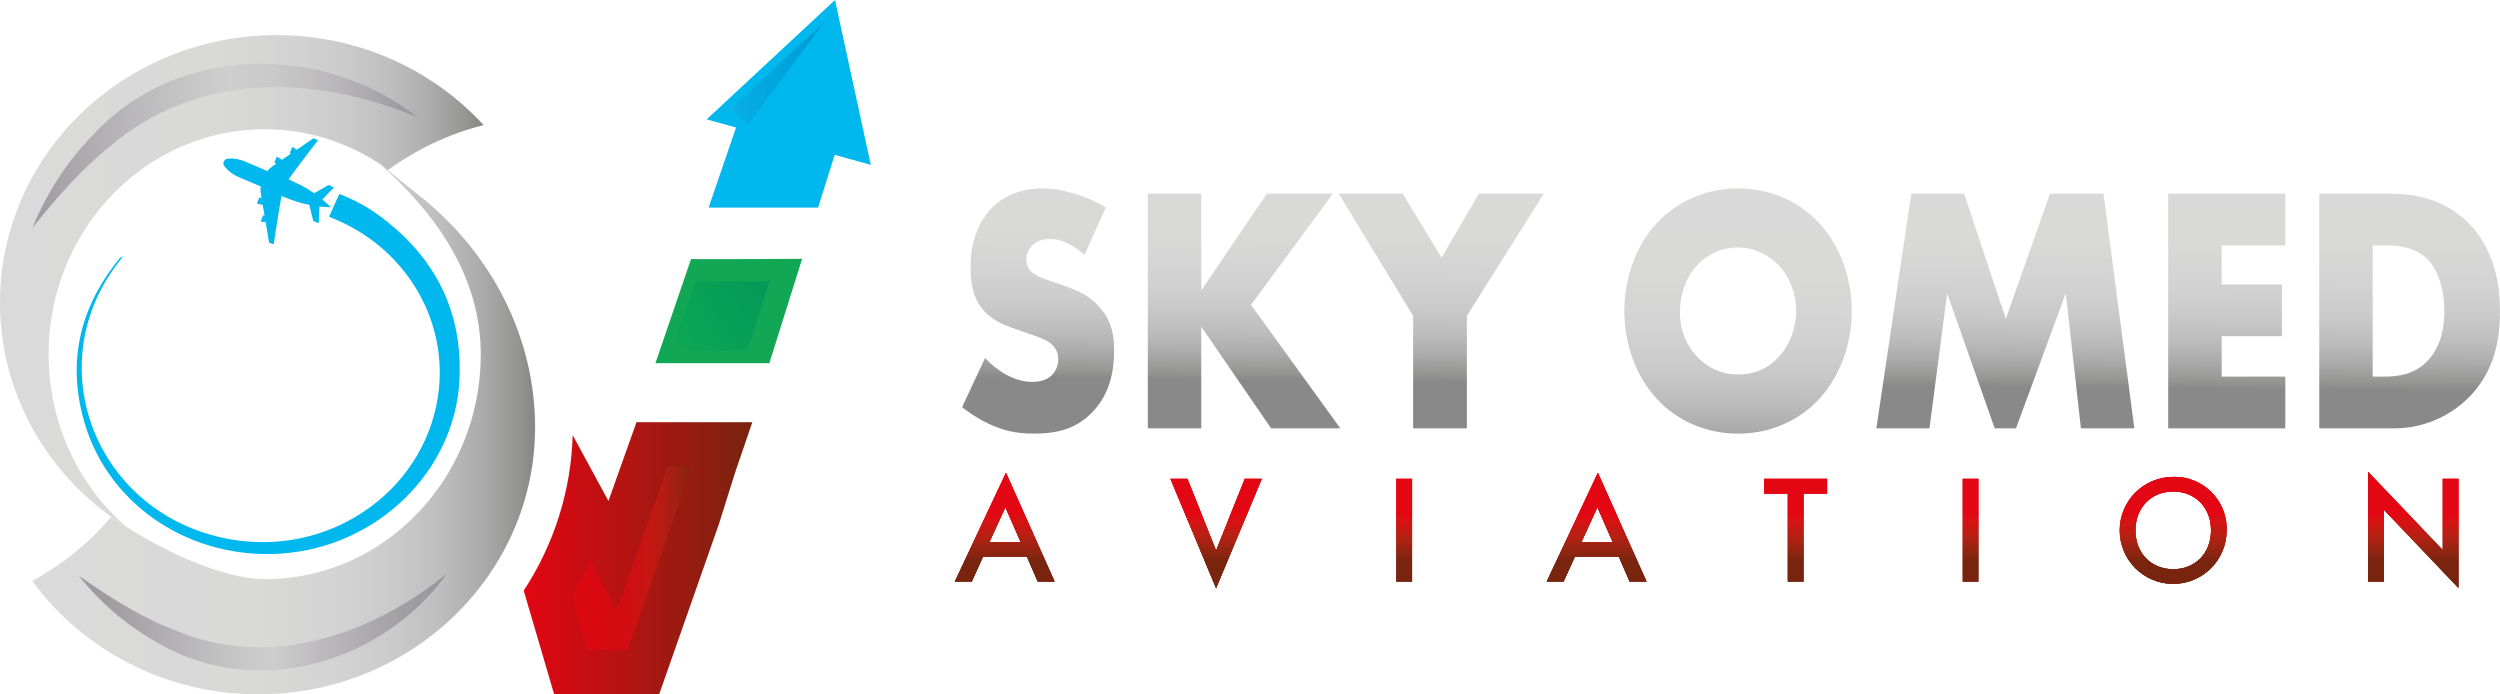 <svg xmlns="http://www.w3.org/2000/svg" xmlns:xlink="http://www.w3.org/1999/xlink" id="Layer_1" x="0px" y="0px" viewBox="0 0 486.05 135" style="enable-background:new 0 0 486.05 135;" xml:space="preserve"><style type="text/css">	.st0{fill:url(#SVGID_1_);}			.st1{clip-path:url(#SVGID_00000098903149043781576400000009936160312212236220_);fill:url(#SVGID_00000140698807887498990790000007255020798550262714_);}	.st2{fill:url(#SVGID_00000158002819585031332380000011241607775873041038_);}			.st3{clip-path:url(#SVGID_00000022560816721666054780000015759618403489211800_);fill:url(#SVGID_00000121280402047763190960000009856628896821671303_);}	.st4{fill:url(#SVGID_00000027585323374631124690000003628495755911910304_);}			.st5{clip-path:url(#SVGID_00000005987854268916752440000008206413319734826430_);fill:url(#SVGID_00000091010021991950046290000013547582189712389815_);}	.st6{fill:url(#SVGID_00000077318858581706736570000007646542363773870516_);}			.st7{clip-path:url(#SVGID_00000173134943254155871380000003954861682565336229_);fill:url(#SVGID_00000061460684446352796760000004383738916498693543_);}	.st8{fill:url(#SVGID_00000145022215410966667310000004190329991748327331_);}			.st9{clip-path:url(#SVGID_00000046313947001082157340000017392943937884285112_);fill:url(#SVGID_00000068679015673274841090000005706526021526203267_);}	.st10{fill:url(#SVGID_00000033358850482016944120000014030171863233817493_);}			.st11{clip-path:url(#SVGID_00000126293161399540947460000016467786328609152659_);fill:url(#SVGID_00000084491854367436427450000008508361300574240654_);}	.st12{fill:url(#SVGID_00000122716249112472235670000000727195773697375675_);}			.st13{clip-path:url(#SVGID_00000087375420242326273320000001090673171586818695_);fill:url(#SVGID_00000057146008935841191680000012046142811093757350_);}	.st14{fill:url(#SVGID_00000161626564788258300990000015746006799629275295_);}			.st15{clip-path:url(#SVGID_00000012464185364738375940000004791361524585589412_);fill:url(#SVGID_00000081626574914988782370000007585368508588963252_);}	.st16{fill:url(#SVGID_00000039118234596019765060000012886884589303838348_);}	.st17{fill:url(#SVGID_00000065069076960667782220000010235587600872353669_);}	.st18{fill:url(#SVGID_00000080911908942714547160000016770625393699924656_);}	.st19{fill:url(#SVGID_00000139990316627688871500000001775370374872998054_);}	.st20{fill:url(#SVGID_00000090264957628353824460000003833173964934789279_);}	.st21{fill:url(#SVGID_00000047765285629821363430000001775307491056320424_);}	.st22{fill:url(#SVGID_00000001645113314963291140000011794917588972680120_);}	.st23{fill:url(#SVGID_00000129182132305984700570000005118007550185940148_);}	.st24{fill:url(#SVGID_00000059298103950529229380000008213857764609579440_);}	.st25{fill:url(#SVGID_00000042737096188940314170000016324314412723346838_);}	.st26{opacity:0.7;fill:url(#SVGID_00000168089874535161248790000013833141999414793895_);}	.st27{fill:#12A754;}	.st28{fill:url(#SVGID_00000098920156854509469440000017489550979129520299_);}	.st29{fill:#00B8EE;}	.st30{fill:url(#SVGID_00000010269525865809713150000003865215902684932786_);}	.st31{fill:url(#SVGID_00000040547501260107578390000001253626796453220994_);}	.st32{opacity:0.58;}	.st33{fill:url(#SVGID_00000013905076466677567460000001351719711378978954_);}</style><g>	<g>		<linearGradient id="SVGID_1_" gradientUnits="userSpaceOnUse" x1="195.342" y1="89.141" x2="195.342" y2="109.111">			<stop offset="0.532" style="stop-color:#E30613"></stop>			<stop offset="0.61" style="stop-color:#D71213"></stop>			<stop offset="0.749" style="stop-color:#B82013"></stop>			<stop offset="0.931" style="stop-color:#8A2511"></stop>			<stop offset="1" style="stop-color:#78240F"></stop>		</linearGradient>		<path class="st0" d="M195.46,98.63l2.97,6.77h-6.05L195.46,98.63z M185.63,113.08h3.3l2.19-4.84h8.53l2.1,4.84h3.3l-9.47-21.16   L185.63,113.08z"></path>		<g>			<defs>				<path id="SVGID_00000072997832173614319500000011613627794968817287_" d="M195.46,98.62l2.97,6.77h-6.05L195.46,98.62z      M185.63,113.08h3.3l2.19-4.84h8.53l2.1,4.84h3.3l-9.47-21.16L185.63,113.08z"></path>			</defs>							<linearGradient id="SVGID_00000085935085139759432250000008097036392337430150_" gradientUnits="userSpaceOnUse" x1="195.34" y1="89.141" x2="195.34" y2="109.111">				<stop offset="0.532" style="stop-color:#E30613"></stop>				<stop offset="0.61" style="stop-color:#D71213"></stop>				<stop offset="0.749" style="stop-color:#B82013"></stop>				<stop offset="0.931" style="stop-color:#8A2511"></stop>				<stop offset="1" style="stop-color:#78240F"></stop>			</linearGradient>							<use xlink:href="#SVGID_00000072997832173614319500000011613627794968817287_" style="overflow:visible;fill:url(#SVGID_00000085935085139759432250000008097036392337430150_);"></use>			<clipPath id="SVGID_00000128469849466163682800000013995571901613673643_">				<use xlink:href="#SVGID_00000072997832173614319500000011613627794968817287_" style="overflow:visible;"></use>			</clipPath>							<linearGradient id="SVGID_00000132779198301792086730000004079775442721545390_" gradientUnits="userSpaceOnUse" x1="195.342" y1="89.141" x2="195.342" y2="109.111">				<stop offset="0.532" style="stop-color:#E30613"></stop>				<stop offset="0.61" style="stop-color:#D71213"></stop>				<stop offset="0.749" style="stop-color:#B82013"></stop>				<stop offset="0.931" style="stop-color:#8A2511"></stop>				<stop offset="1" style="stop-color:#78240F"></stop>			</linearGradient>							<rect x="185.63" y="91.92" style="clip-path:url(#SVGID_00000128469849466163682800000013995571901613673643_);fill:url(#SVGID_00000132779198301792086730000004079775442721545390_);" width="19.42" height="21.16"></rect>		</g>					<linearGradient id="SVGID_00000006708064251910992230000016819517089871728027_" gradientUnits="userSpaceOnUse" x1="236.432" y1="89.141" x2="236.432" y2="109.111">			<stop offset="0.532" style="stop-color:#E30613"></stop>			<stop offset="0.61" style="stop-color:#D71213"></stop>			<stop offset="0.749" style="stop-color:#B82013"></stop>			<stop offset="0.931" style="stop-color:#8A2511"></stop>			<stop offset="1" style="stop-color:#78240F"></stop>		</linearGradient>		<polygon style="fill:url(#SVGID_00000006708064251910992230000016819517089871728027_);" points="242.01,93.09 236.43,107.04    230.86,93.09 227.55,93.09 236.43,114.38 245.32,93.09   "></polygon>		<g>			<defs>				<polygon id="SVGID_00000079473359588276687090000004587435781972376736_" points="242.01,93.09 236.43,107.03 230.86,93.09      227.55,93.09 236.43,114.38 245.32,93.09     "></polygon>			</defs>							<linearGradient id="SVGID_00000133525437468640415310000000391996786531207604_" gradientUnits="userSpaceOnUse" x1="236.432" y1="89.141" x2="236.432" y2="109.111">				<stop offset="0.532" style="stop-color:#E30613"></stop>				<stop offset="0.61" style="stop-color:#D71213"></stop>				<stop offset="0.749" style="stop-color:#B82013"></stop>				<stop offset="0.931" style="stop-color:#8A2511"></stop>				<stop offset="1" style="stop-color:#78240F"></stop>			</linearGradient>							<use xlink:href="#SVGID_00000079473359588276687090000004587435781972376736_" style="overflow:visible;fill:url(#SVGID_00000133525437468640415310000000391996786531207604_);"></use>			<clipPath id="SVGID_00000170963996375610602830000008523458559733046156_">				<use xlink:href="#SVGID_00000079473359588276687090000004587435781972376736_" style="overflow:visible;"></use>			</clipPath>							<linearGradient id="SVGID_00000168106547955729125500000015013523516835072421_" gradientUnits="userSpaceOnUse" x1="236.434" y1="89.141" x2="236.434" y2="109.111">				<stop offset="0.532" style="stop-color:#E30613"></stop>				<stop offset="0.61" style="stop-color:#D71213"></stop>				<stop offset="0.749" style="stop-color:#B82013"></stop>				<stop offset="0.931" style="stop-color:#8A2511"></stop>				<stop offset="1" style="stop-color:#78240F"></stop>			</linearGradient>							<rect x="227.55" y="93.09" style="clip-path:url(#SVGID_00000170963996375610602830000008523458559733046156_);fill:url(#SVGID_00000168106547955729125500000015013523516835072421_);" width="17.78" height="21.28"></rect>		</g>					<linearGradient id="SVGID_00000068639916050903942000000004953267659060269501_" gradientUnits="userSpaceOnUse" x1="273.005" y1="89.141" x2="273.005" y2="109.111">			<stop offset="0.532" style="stop-color:#E30613"></stop>			<stop offset="0.61" style="stop-color:#D71213"></stop>			<stop offset="0.749" style="stop-color:#B82013"></stop>			<stop offset="0.931" style="stop-color:#8A2511"></stop>			<stop offset="1" style="stop-color:#78240F"></stop>		</linearGradient>					<rect x="271.48" y="93.09" style="fill:url(#SVGID_00000068639916050903942000000004953267659060269501_);" width="3.06" height="19.99"></rect>		<g>			<defs>				<rect id="SVGID_00000034090002036403690480000005269541816211926166_" x="271.48" y="93.09" width="3.05" height="19.99"></rect>			</defs>							<linearGradient id="SVGID_00000129885532628698129370000018214441219460253872_" gradientUnits="userSpaceOnUse" x1="273.006" y1="89.141" x2="273.006" y2="109.111">				<stop offset="0.532" style="stop-color:#E30613"></stop>				<stop offset="0.61" style="stop-color:#D71213"></stop>				<stop offset="0.749" style="stop-color:#B82013"></stop>				<stop offset="0.931" style="stop-color:#8A2511"></stop>				<stop offset="1" style="stop-color:#78240F"></stop>			</linearGradient>							<use xlink:href="#SVGID_00000034090002036403690480000005269541816211926166_" style="overflow:visible;fill:url(#SVGID_00000129885532628698129370000018214441219460253872_);"></use>			<clipPath id="SVGID_00000087410911735401084550000015977269350814987444_">				<use xlink:href="#SVGID_00000034090002036403690480000005269541816211926166_" style="overflow:visible;"></use>			</clipPath>							<linearGradient id="SVGID_00000175283446651826706880000010785427767117798045_" gradientUnits="userSpaceOnUse" x1="273.004" y1="89.141" x2="273.004" y2="109.111">				<stop offset="0.532" style="stop-color:#E30613"></stop>				<stop offset="0.61" style="stop-color:#D71213"></stop>				<stop offset="0.749" style="stop-color:#B82013"></stop>				<stop offset="0.931" style="stop-color:#8A2511"></stop>				<stop offset="1" style="stop-color:#78240F"></stop>			</linearGradient>							<rect x="271.48" y="93.09" style="clip-path:url(#SVGID_00000087410911735401084550000015977269350814987444_);fill:url(#SVGID_00000175283446651826706880000010785427767117798045_);" width="3.06" height="19.99"></rect>		</g>					<linearGradient id="SVGID_00000177454462297674060860000004237952419295369616_" gradientUnits="userSpaceOnUse" x1="310.414" y1="89.141" x2="310.414" y2="109.111">			<stop offset="0.532" style="stop-color:#E30613"></stop>			<stop offset="0.61" style="stop-color:#D71213"></stop>			<stop offset="0.749" style="stop-color:#B82013"></stop>			<stop offset="0.931" style="stop-color:#8A2511"></stop>			<stop offset="1" style="stop-color:#78240F"></stop>		</linearGradient>		<path style="fill:url(#SVGID_00000177454462297674060860000004237952419295369616_);" d="M310.56,98.63l2.97,6.77h-6.06   L310.56,98.63z M300.7,113.08h3.3l2.19-4.84h8.54l2.1,4.84h3.3l-9.47-21.16L300.7,113.08z"></path>		<g>			<defs>				<path id="SVGID_00000133530820547847281450000009462011839120353948_" d="M310.56,98.62l2.97,6.77h-6.05L310.56,98.62z      M300.7,113.08h3.3l2.19-4.84h8.54l2.1,4.84h3.3l-9.47-21.16L300.7,113.08z"></path>			</defs>							<linearGradient id="SVGID_00000065780153098898950410000011012840405770198169_" gradientUnits="userSpaceOnUse" x1="310.415" y1="89.141" x2="310.415" y2="109.111">				<stop offset="0.532" style="stop-color:#E30613"></stop>				<stop offset="0.61" style="stop-color:#D71213"></stop>				<stop offset="0.749" style="stop-color:#B82013"></stop>				<stop offset="0.931" style="stop-color:#8A2511"></stop>				<stop offset="1" style="stop-color:#78240F"></stop>			</linearGradient>							<use xlink:href="#SVGID_00000133530820547847281450000009462011839120353948_" style="overflow:visible;fill:url(#SVGID_00000065780153098898950410000011012840405770198169_);"></use>			<clipPath id="SVGID_00000056391192104113274440000003935547441265509809_">				<use xlink:href="#SVGID_00000133530820547847281450000009462011839120353948_" style="overflow:visible;"></use>			</clipPath>							<linearGradient id="SVGID_00000101818404891089816770000001914998992820176270_" gradientUnits="userSpaceOnUse" x1="310.415" y1="89.141" x2="310.415" y2="109.111">				<stop offset="0.532" style="stop-color:#E30613"></stop>				<stop offset="0.61" style="stop-color:#D71213"></stop>				<stop offset="0.749" style="stop-color:#B82013"></stop>				<stop offset="0.931" style="stop-color:#8A2511"></stop>				<stop offset="1" style="stop-color:#78240F"></stop>			</linearGradient>							<rect x="300.7" y="91.92" style="clip-path:url(#SVGID_00000056391192104113274440000003935547441265509809_);fill:url(#SVGID_00000101818404891089816770000001914998992820176270_);" width="19.42" height="21.16"></rect>		</g>					<linearGradient id="SVGID_00000075135802891800145790000015054995215570743955_" gradientUnits="userSpaceOnUse" x1="349.111" y1="89.141" x2="349.111" y2="109.111">			<stop offset="0.532" style="stop-color:#E30613"></stop>			<stop offset="0.61" style="stop-color:#D71213"></stop>			<stop offset="0.749" style="stop-color:#B82013"></stop>			<stop offset="0.931" style="stop-color:#8A2511"></stop>			<stop offset="1" style="stop-color:#78240F"></stop>		</linearGradient>		<polygon style="fill:url(#SVGID_00000075135802891800145790000015054995215570743955_);" points="343,93.09 343,95.98    347.58,95.98 347.58,113.08 350.64,113.08 350.64,95.98 355.22,95.98 355.22,93.09   "></polygon>		<g>			<defs>				<polygon id="SVGID_00000009557658819013358310000008617248795744082562_" points="343,93.09 343,95.98 347.58,95.98      347.58,113.08 350.64,113.08 350.64,95.98 355.23,95.98 355.23,93.09     "></polygon>			</defs>							<linearGradient id="SVGID_00000116958197221029987020000004960781672718801588_" gradientUnits="userSpaceOnUse" x1="349.112" y1="89.141" x2="349.112" y2="109.111">				<stop offset="0.532" style="stop-color:#E30613"></stop>				<stop offset="0.61" style="stop-color:#D71213"></stop>				<stop offset="0.749" style="stop-color:#B82013"></stop>				<stop offset="0.931" style="stop-color:#8A2511"></stop>				<stop offset="1" style="stop-color:#78240F"></stop>			</linearGradient>							<use xlink:href="#SVGID_00000009557658819013358310000008617248795744082562_" style="overflow:visible;fill:url(#SVGID_00000116958197221029987020000004960781672718801588_);"></use>			<clipPath id="SVGID_00000027585095395690379470000018300016614083609989_">				<use xlink:href="#SVGID_00000009557658819013358310000008617248795744082562_" style="overflow:visible;"></use>			</clipPath>							<linearGradient id="SVGID_00000031918319015352448790000005936339864066755244_" gradientUnits="userSpaceOnUse" x1="349.112" y1="89.141" x2="349.112" y2="109.111">				<stop offset="0.532" style="stop-color:#E30613"></stop>				<stop offset="0.61" style="stop-color:#D71213"></stop>				<stop offset="0.749" style="stop-color:#B82013"></stop>				<stop offset="0.931" style="stop-color:#8A2511"></stop>				<stop offset="1" style="stop-color:#78240F"></stop>			</linearGradient>							<rect x="343" y="93.09" style="clip-path:url(#SVGID_00000027585095395690379470000018300016614083609989_);fill:url(#SVGID_00000031918319015352448790000005936339864066755244_);" width="12.23" height="19.99"></rect>		</g>					<linearGradient id="SVGID_00000136384835833484635440000018257033998592523679_" gradientUnits="userSpaceOnUse" x1="383.117" y1="89.141" x2="383.117" y2="109.111">			<stop offset="0.532" style="stop-color:#E30613"></stop>			<stop offset="0.61" style="stop-color:#D71213"></stop>			<stop offset="0.749" style="stop-color:#B82013"></stop>			<stop offset="0.931" style="stop-color:#8A2511"></stop>			<stop offset="1" style="stop-color:#78240F"></stop>		</linearGradient>					<rect x="381.6" y="93.09" style="fill:url(#SVGID_00000136384835833484635440000018257033998592523679_);" width="3.03" height="19.99"></rect>		<g>			<defs>				<rect id="SVGID_00000084500440855357297590000002181822191210522801_" x="381.6" y="93.09" width="3.03" height="19.99"></rect>			</defs>							<linearGradient id="SVGID_00000152982475056476704570000005985980882804347060_" gradientUnits="userSpaceOnUse" x1="383.115" y1="89.141" x2="383.115" y2="109.111">				<stop offset="0.532" style="stop-color:#E30613"></stop>				<stop offset="0.61" style="stop-color:#D71213"></stop>				<stop offset="0.749" style="stop-color:#B82013"></stop>				<stop offset="0.931" style="stop-color:#8A2511"></stop>				<stop offset="1" style="stop-color:#78240F"></stop>			</linearGradient>							<use xlink:href="#SVGID_00000084500440855357297590000002181822191210522801_" style="overflow:visible;fill:url(#SVGID_00000152982475056476704570000005985980882804347060_);"></use>			<clipPath id="SVGID_00000110430433266127851820000011863199729409751203_">				<use xlink:href="#SVGID_00000084500440855357297590000002181822191210522801_" style="overflow:visible;"></use>			</clipPath>							<linearGradient id="SVGID_00000115514102721323276410000007407022867111059586_" gradientUnits="userSpaceOnUse" x1="383.119" y1="89.141" x2="383.119" y2="109.111">				<stop offset="0.532" style="stop-color:#E30613"></stop>				<stop offset="0.61" style="stop-color:#D71213"></stop>				<stop offset="0.749" style="stop-color:#B82013"></stop>				<stop offset="0.931" style="stop-color:#8A2511"></stop>				<stop offset="1" style="stop-color:#78240F"></stop>			</linearGradient>							<rect x="381.6" y="93.09" style="clip-path:url(#SVGID_00000110430433266127851820000011863199729409751203_);fill:url(#SVGID_00000115514102721323276410000007407022867111059586_);" width="3.03" height="19.99"></rect>		</g>					<linearGradient id="SVGID_00000047047033073684234250000002558729953480127383_" gradientUnits="userSpaceOnUse" x1="422.518" y1="89.141" x2="422.518" y2="109.111">			<stop offset="0.532" style="stop-color:#E30613"></stop>			<stop offset="0.61" style="stop-color:#D71213"></stop>			<stop offset="0.749" style="stop-color:#B82013"></stop>			<stop offset="0.931" style="stop-color:#8A2511"></stop>			<stop offset="1" style="stop-color:#78240F"></stop>		</linearGradient>		<path style="fill:url(#SVGID_00000047047033073684234250000002558729953480127383_);" d="M415.18,103.11   c0-4.44,3.06-7.55,7.34-7.55c4.29,0,7.34,3.12,7.34,7.55c0,4.44-3.06,7.55-7.34,7.55C418.24,110.67,415.18,107.55,415.18,103.11    M422.52,92.72h-0.03c-5.74,0.01-10.38,4.67-10.38,10.41c0.01,5.75,4.67,10.39,10.41,10.39c5.75,0,10.4-4.67,10.39-10.41   c0.01-0.17,0.01-0.35,0-0.52v0c-0.14-5.51-4.65-9.88-10.13-9.88C422.7,92.72,422.61,92.72,422.52,92.72"></path>		<g>			<defs>				<path id="SVGID_00000173123891052934799230000010291208866397777585_" d="M415.18,103.11c0-4.43,3.05-7.55,7.34-7.55     c4.29,0,7.34,3.11,7.34,7.55c0,4.44-3.06,7.56-7.34,7.56C418.23,110.66,415.18,107.55,415.18,103.11 M422.52,92.72h-0.03     c-5.74,0.01-10.38,4.67-10.38,10.41c0.01,5.74,4.67,10.4,10.41,10.39c5.75-0.01,10.39-4.67,10.39-10.41c0-0.17,0-0.35,0-0.51     v-0.01c-0.14-5.51-4.66-9.88-10.13-9.88C422.7,92.72,422.61,92.72,422.52,92.72"></path>			</defs>							<linearGradient id="SVGID_00000018917802154916994690000017547739818051619985_" gradientUnits="userSpaceOnUse" x1="422.516" y1="89.141" x2="422.516" y2="109.111">				<stop offset="0.532" style="stop-color:#E30613"></stop>				<stop offset="0.61" style="stop-color:#D71213"></stop>				<stop offset="0.749" style="stop-color:#B82013"></stop>				<stop offset="0.931" style="stop-color:#8A2511"></stop>				<stop offset="1" style="stop-color:#78240F"></stop>			</linearGradient>							<use xlink:href="#SVGID_00000173123891052934799230000010291208866397777585_" style="overflow:visible;fill:url(#SVGID_00000018917802154916994690000017547739818051619985_);"></use>			<clipPath id="SVGID_00000075130579797161230020000006246349520685332106_">				<use xlink:href="#SVGID_00000173123891052934799230000010291208866397777585_" style="overflow:visible;"></use>			</clipPath>							<linearGradient id="SVGID_00000015346735440278376930000006669343048540976003_" gradientUnits="userSpaceOnUse" x1="422.516" y1="89.141" x2="422.516" y2="109.111">				<stop offset="0.532" style="stop-color:#E30613"></stop>				<stop offset="0.61" style="stop-color:#D71213"></stop>				<stop offset="0.749" style="stop-color:#B82013"></stop>				<stop offset="0.931" style="stop-color:#8A2511"></stop>				<stop offset="1" style="stop-color:#78240F"></stop>			</linearGradient>							<rect x="412.11" y="92.72" style="clip-path:url(#SVGID_00000075130579797161230020000006246349520685332106_);fill:url(#SVGID_00000015346735440278376930000006669343048540976003_);" width="20.81" height="20.81"></rect>		</g>					<linearGradient id="SVGID_00000000188746441445660640000016963866762108009625_" gradientUnits="userSpaceOnUse" x1="469.192" y1="89.141" x2="469.192" y2="109.111">			<stop offset="0.532" style="stop-color:#E30613"></stop>			<stop offset="0.61" style="stop-color:#D71213"></stop>			<stop offset="0.749" style="stop-color:#B82013"></stop>			<stop offset="0.931" style="stop-color:#8A2511"></stop>			<stop offset="1" style="stop-color:#78240F"></stop>		</linearGradient>		<polygon style="fill:url(#SVGID_00000000188746441445660640000016963866762108009625_);" points="460.41,113.08 463.47,113.08    463.47,99.11 477.97,114.32 477.97,93.09 474.92,93.09 474.92,106.94 460.41,91.75   "></polygon>		<g>			<defs>				<polygon id="SVGID_00000074434125407378233940000016195949451527588768_" points="460.41,113.08 463.47,113.08 463.47,99.11      477.97,114.32 477.97,93.09 474.92,93.09 474.92,106.94 460.41,91.74     "></polygon>			</defs>							<linearGradient id="SVGID_00000096061469901277576350000017394394745549998485_" gradientUnits="userSpaceOnUse" x1="469.191" y1="89.141" x2="469.191" y2="109.111">				<stop offset="0.532" style="stop-color:#E30613"></stop>				<stop offset="0.61" style="stop-color:#D71213"></stop>				<stop offset="0.749" style="stop-color:#B82013"></stop>				<stop offset="0.931" style="stop-color:#8A2511"></stop>				<stop offset="1" style="stop-color:#78240F"></stop>			</linearGradient>							<use xlink:href="#SVGID_00000074434125407378233940000016195949451527588768_" style="overflow:visible;fill:url(#SVGID_00000096061469901277576350000017394394745549998485_);"></use>			<clipPath id="SVGID_00000044885652343431161850000005563316985286984123_">				<use xlink:href="#SVGID_00000074434125407378233940000016195949451527588768_" style="overflow:visible;"></use>			</clipPath>							<linearGradient id="SVGID_00000138535095052513064120000001247651097624911777_" gradientUnits="userSpaceOnUse" x1="469.191" y1="89.141" x2="469.191" y2="109.111">				<stop offset="0.532" style="stop-color:#E30613"></stop>				<stop offset="0.61" style="stop-color:#D71213"></stop>				<stop offset="0.749" style="stop-color:#B82013"></stop>				<stop offset="0.931" style="stop-color:#8A2511"></stop>				<stop offset="1" style="stop-color:#78240F"></stop>			</linearGradient>							<rect x="460.41" y="91.75" style="clip-path:url(#SVGID_00000044885652343431161850000005563316985286984123_);fill:url(#SVGID_00000138535095052513064120000001247651097624911777_);" width="17.56" height="22.57"></rect>		</g>	</g>	<g>					<linearGradient id="SVGID_00000069373958359931185210000008367557924039790003_" gradientUnits="userSpaceOnUse" x1="202.33" y1="20.587" x2="201.849" y2="73.956">			<stop offset="0" style="stop-color:#DADADA"></stop>			<stop offset="0.447" style="stop-color:#D9D9D8"></stop>			<stop offset="0.607" style="stop-color:#D3D3D3"></stop>			<stop offset="0.722" style="stop-color:#CACACA"></stop>			<stop offset="0.815" style="stop-color:#BDBDBD"></stop>			<stop offset="0.894" style="stop-color:#ACABAB"></stop>			<stop offset="0.963" style="stop-color:#959594"></stop>			<stop offset="0.992" style="stop-color:#8A8989"></stop>		</linearGradient>		<path style="fill:url(#SVGID_00000069373958359931185210000008367557924039790003_);" d="M191.52,69.6   c2.22,2.4,5.58,4.65,9.19,4.65c2.1,0,3.36-0.75,4.02-1.57c0.6-0.68,1.02-1.71,1.02-2.87c0-0.89-0.3-1.92-1.14-2.74   c-1.02-1.03-2.58-1.5-5.17-2.39l-2.7-0.96c-1.68-0.61-4.15-1.64-5.77-3.69c-2.05-2.53-2.28-5.75-2.28-8.07   c0-5.61,1.92-9.03,3.67-11.02c2.04-2.32,5.4-4.31,10.27-4.31c3.96,0,8.59,1.44,12.37,3.69l-4.15,9.23   c-3.12-2.8-5.47-3.08-6.85-3.08c-1.02,0-2.4,0.27-3.42,1.36c-0.6,0.68-1.02,1.44-1.02,2.47c0,0.82,0.12,1.44,0.54,2.05   c0.3,0.41,1.02,1.23,3.48,2.05l3.18,1.1c2.52,0.89,5.17,1.92,7.27,4.51c2.04,2.46,2.58,4.99,2.58,8.14c0,4.17-0.9,8.21-3.79,11.5   c-3.42,3.9-7.57,4.65-11.83,4.65c-2.52,0-4.93-0.27-7.87-1.51c-0.66-0.27-3.19-1.36-6.07-3.62L191.52,69.6z"></path>					<linearGradient id="SVGID_00000170983217225845982580000017838075231319036851_" gradientUnits="userSpaceOnUse" x1="242.23" y1="20.947" x2="241.749" y2="74.315">			<stop offset="0" style="stop-color:#DADADA"></stop>			<stop offset="0.447" style="stop-color:#D9D9D8"></stop>			<stop offset="0.607" style="stop-color:#D3D3D3"></stop>			<stop offset="0.722" style="stop-color:#CACACA"></stop>			<stop offset="0.815" style="stop-color:#BDBDBD"></stop>			<stop offset="0.894" style="stop-color:#ACABAB"></stop>			<stop offset="0.963" style="stop-color:#959594"></stop>			<stop offset="0.992" style="stop-color:#8A8989"></stop>		</linearGradient>		<polygon style="fill:url(#SVGID_00000170983217225845982580000017838075231319036851_);" points="233.55,56.46 246.29,37.65    259.14,37.65 243.22,59.27 260.59,83.28 247.13,83.28 233.55,63.51 233.55,83.28 223.16,83.28 223.16,37.65 233.55,37.65   "></polygon>					<linearGradient id="SVGID_00000112630970798524761190000015090946880794847405_" gradientUnits="userSpaceOnUse" x1="280.355" y1="21.29" x2="279.874" y2="74.659">			<stop offset="0" style="stop-color:#DADADA"></stop>			<stop offset="0.447" style="stop-color:#D9D9D8"></stop>			<stop offset="0.607" style="stop-color:#D3D3D3"></stop>			<stop offset="0.722" style="stop-color:#CACACA"></stop>			<stop offset="0.815" style="stop-color:#BDBDBD"></stop>			<stop offset="0.894" style="stop-color:#ACABAB"></stop>			<stop offset="0.963" style="stop-color:#959594"></stop>			<stop offset="0.992" style="stop-color:#8A8989"></stop>		</linearGradient>		<polygon style="fill:url(#SVGID_00000112630970798524761190000015090946880794847405_);" points="274.74,61.39 260.26,37.65    272.7,37.65 280.27,50.1 287.53,37.65 300.15,37.65 285.19,61.39 285.19,83.28 274.74,83.28   "></polygon>					<linearGradient id="SVGID_00000008116938652747228280000005006439221627692680_" gradientUnits="userSpaceOnUse" x1="338.263" y1="21.812" x2="337.64" y2="90.874">			<stop offset="0" style="stop-color:#DADADA"></stop>			<stop offset="0.447" style="stop-color:#D9D9D8"></stop>			<stop offset="0.607" style="stop-color:#D3D3D3"></stop>			<stop offset="0.722" style="stop-color:#CACACA"></stop>			<stop offset="0.815" style="stop-color:#BDBDBD"></stop>			<stop offset="0.894" style="stop-color:#ACABAB"></stop>			<stop offset="0.963" style="stop-color:#959594"></stop>			<stop offset="0.992" style="stop-color:#8A8989"></stop>		</linearGradient>		<path style="fill:url(#SVGID_00000008116938652747228280000005006439221627692680_);" d="M353.71,77.54   c-4.08,4.44-9.85,6.77-15.8,6.77s-11.72-2.33-15.8-6.77c-4.27-4.66-6.31-11.02-6.31-17.04c0-6.09,2.04-12.52,6.31-17.1   c4.08-4.45,9.85-6.77,15.8-6.77s11.72,2.32,15.8,6.77c4.27,4.58,6.31,11.01,6.31,17.1C360.02,66.52,357.98,72.88,353.71,77.54    M329.8,51.74c-2.16,2.4-3.19,5.75-3.19,8.96c0,4.04,1.68,6.84,3.19,8.48c1.92,2.12,4.62,3.62,8.11,3.62   c3.54,0,6.19-1.44,8.05-3.56c1.86-2.12,3.25-5.27,3.25-8.75c0-3.56-1.38-6.71-3.25-8.76c-2.22-2.4-5.28-3.63-8.05-3.63   C335.03,48.12,331.97,49.28,329.8,51.74"></path>					<linearGradient id="SVGID_00000013189034597911289960000012881166862298112417_" gradientUnits="userSpaceOnUse" x1="390.432" y1="22.282" x2="389.951" y2="75.65">			<stop offset="0" style="stop-color:#DADADA"></stop>			<stop offset="0.447" style="stop-color:#D9D9D8"></stop>			<stop offset="0.607" style="stop-color:#D3D3D3"></stop>			<stop offset="0.722" style="stop-color:#CACACA"></stop>			<stop offset="0.815" style="stop-color:#BDBDBD"></stop>			<stop offset="0.894" style="stop-color:#ACABAB"></stop>			<stop offset="0.963" style="stop-color:#959594"></stop>			<stop offset="0.992" style="stop-color:#8A8989"></stop>		</linearGradient>		<polygon style="fill:url(#SVGID_00000013189034597911289960000012881166862298112417_);" points="364.8,83.28 371.59,37.65    381.86,37.65 389.97,62 398.56,37.65 408.96,37.65 414.96,83.28 404.57,83.28 401.63,57.01 391.95,83.28 387.81,83.28    378.56,57.01 375.13,83.28   "></polygon>					<linearGradient id="SVGID_00000181067369929033932020000015853027435351448983_" gradientUnits="userSpaceOnUse" x1="433.269" y1="22.668" x2="432.788" y2="76.036">			<stop offset="0" style="stop-color:#DADADA"></stop>			<stop offset="0.447" style="stop-color:#D9D9D8"></stop>			<stop offset="0.607" style="stop-color:#D3D3D3"></stop>			<stop offset="0.722" style="stop-color:#CACACA"></stop>			<stop offset="0.815" style="stop-color:#BDBDBD"></stop>			<stop offset="0.894" style="stop-color:#ACABAB"></stop>			<stop offset="0.963" style="stop-color:#959594"></stop>			<stop offset="0.992" style="stop-color:#8A8989"></stop>		</linearGradient>		<polygon style="fill:url(#SVGID_00000181067369929033932020000015853027435351448983_);" points="444.31,47.71 431.94,47.71    431.94,55.3 443.65,55.3 443.65,65.36 431.94,65.36 431.94,73.22 444.31,73.22 444.31,83.28 421.54,83.28 421.54,37.65    444.31,37.65   "></polygon>					<linearGradient id="SVGID_00000026160516086062545880000013492474592007504562_" gradientUnits="userSpaceOnUse" x1="468.714" y1="22.987" x2="468.233" y2="76.356">			<stop offset="0" style="stop-color:#DADADA"></stop>			<stop offset="0.447" style="stop-color:#D9D9D8"></stop>			<stop offset="0.607" style="stop-color:#D3D3D3"></stop>			<stop offset="0.722" style="stop-color:#CACACA"></stop>			<stop offset="0.815" style="stop-color:#BDBDBD"></stop>			<stop offset="0.894" style="stop-color:#ACABAB"></stop>			<stop offset="0.963" style="stop-color:#959594"></stop>			<stop offset="0.992" style="stop-color:#8A8989"></stop>		</linearGradient>		<path style="fill:url(#SVGID_00000026160516086062545880000013492474592007504562_);" d="M450.91,83.28V37.65h13.64   c4.02,0,10.75,0.61,15.92,6.29c4.68,5.13,5.58,11.7,5.58,16.62c0,6.02-1.32,11.35-5.23,15.81c-3.18,3.63-8.53,6.91-15.38,6.91   H450.91z M461.3,73.22h2.1c2.52,0,6.07-0.27,8.77-3.28c1.32-1.44,3.06-4.31,3.06-9.37c0-4.24-1.14-7.87-3.12-9.99   c-2.47-2.6-5.71-2.87-8.29-2.87h-2.52V73.22z"></path>	</g>			<linearGradient id="SVGID_00000047770792477128857240000001520764480639719102_" gradientUnits="userSpaceOnUse" x1="0" y1="54.673" x2="94.024" y2="54.673">		<stop offset="0" style="stop-color:#DADADA"></stop>		<stop offset="0.447" style="stop-color:#D9D9D8"></stop>		<stop offset="0.607" style="stop-color:#D3D3D3"></stop>		<stop offset="0.722" style="stop-color:#CACACA"></stop>		<stop offset="0.815" style="stop-color:#BDBDBD"></stop>		<stop offset="0.894" style="stop-color:#ACABAB"></stop>		<stop offset="0.963" style="stop-color:#959594"></stop>		<stop offset="0.992" style="stop-color:#8A8989"></stop>	</linearGradient>	<path style="fill:url(#SVGID_00000047770792477128857240000001520764480639719102_);" d="M94.02,24.32  c-6.81,1.71-13.15,4.79-18.63,8.75c-0.56-0.41-1.1-0.91-1.68-1.29c-0.01,0-0.01,0-0.01-0.01c-6.45-4.21-14.07-6.64-22.24-6.64  c-10.89,0-20.8,4.31-28.27,11.39c-1.21,1.15-2.36,2.37-3.44,3.66C13.34,47.86,9.45,57.9,9.45,68.87c0,13.44,5.82,25.45,14.99,33.47  c0.06,0.06,0.13,0.12,0.19,0.17c-1.02-0.64-2.01-1.3-2.98-2.01c-0.01,0-0.01,0-0.02-0.01C9.8,91.96,1.73,78.83,0.25,63.85v-0.01  C0.08,62.19,0,60.51,0,58.82c0-12.5,4.57-23.98,12.18-32.95c9.87-11.62,24.84-19.04,41.6-19.04C69.79,6.83,84.17,13.59,94.02,24.32  "></path>			<linearGradient id="SVGID_00000098181512049364638220000004637423169737524910_" gradientUnits="userSpaceOnUse" x1="6.28" y1="83.387" x2="104.045" y2="83.387">		<stop offset="0" style="stop-color:#DADADA"></stop>		<stop offset="0.447" style="stop-color:#D9D9D8"></stop>		<stop offset="0.607" style="stop-color:#D3D3D3"></stop>		<stop offset="0.722" style="stop-color:#CACACA"></stop>		<stop offset="0.815" style="stop-color:#BDBDBD"></stop>		<stop offset="0.894" style="stop-color:#ACABAB"></stop>		<stop offset="0.963" style="stop-color:#959594"></stop>		<stop offset="0.992" style="stop-color:#8A8989"></stop>	</linearGradient>	<path style="fill:url(#SVGID_00000098181512049364638220000004637423169737524910_);" d="M104.04,83  c0,15.62-7.12,29.62-18.39,39.15c-9.46,8-21.85,12.85-35.4,12.85c-18.18,0-34.25-8.72-43.98-22.06c5.89-3.19,11.1-7.42,15.35-12.44  c0,0,0.01,0.01,0.02,0.01c0.93,0.64,1.86,1.26,2.79,1.84c11.19,7.1,21.34,10.27,27.02,10.26c3.69,0,7.22-0.64,7.22-0.64  c3.06-0.55,6.01-1.45,8.81-2.65c0.37-0.16,0.74-0.32,1.1-0.49C83.25,102,93.47,86.68,93.47,68.87c0-0.57-0.01-0.96-0.02-1.17  c-0.44-15.15-9.71-27.15-19.74-35.93c2.75,2.21,5.5,4.42,8.25,6.62c12.03,9.66,19.94,23.38,21.71,38.4  c0.04,0.39,0.08,0.79,0.12,1.18C104.04,80.5,104.04,82.87,104.04,83"></path>			<linearGradient id="SVGID_00000078037171423872742350000006583825838482017438_" gradientUnits="userSpaceOnUse" x1="101.811" y1="108.54" x2="146.272" y2="108.54">		<stop offset="0" style="stop-color:#E30613"></stop>		<stop offset="1" style="stop-color:#78240F"></stop>	</linearGradient>	<path style="fill:url(#SVGID_00000078037171423872742350000006583825838482017438_);" d="M146.27,82.08l-3.35,9.8l-3.14,9.99  l-1.35,3.84L128.15,135h-20.41l-5.92-20.17c5.88-8.97,9.22-19.4,9.52-30.23l6.95,12.8l5.41-15.18l0.05-0.13H146.27z"></path>			<linearGradient id="SVGID_00000165218129974843407140000006341071723470869928_" gradientUnits="userSpaceOnUse" x1="111.172" y1="108.539" x2="134.236" y2="108.539">		<stop offset="0" style="stop-color:#E30613"></stop>		<stop offset="0.393" style="stop-color:#E10813"></stop>		<stop offset="0.558" style="stop-color:#DA1013"></stop>		<stop offset="0.681" style="stop-color:#CD1813"></stop>		<stop offset="0.783" style="stop-color:#BB1F13"></stop>		<stop offset="0.872" style="stop-color:#A52313"></stop>		<stop offset="0.951" style="stop-color:#8B2511"></stop>		<stop offset="1" style="stop-color:#78240F"></stop>	</linearGradient>	<path style="opacity:0.7;fill:url(#SVGID_00000165218129974843407140000006341071723470869928_);" d="M114.19,126.37l-3.02-10.3  c1.32-2.32,2.51-4.7,3.54-7.14l5.2,9.59l9.91-27.8h4.41l-2.65,8.43l-9.56,27.22H114.19z"></path>	<path class="st27" d="M155.95,50.32l-6.37,20.29h-22.15l6.92-20.24C138.57,50.42,152.33,50.34,155.95,50.32"></path>			<linearGradient id="SVGID_00000091001660919253174830000012936544747004231566_" gradientUnits="userSpaceOnUse" x1="130.211" y1="68.684" x2="153.99" y2="51.605">		<stop offset="6.819570e-07" style="stop-color:#12A754;stop-opacity:0.3"></stop>		<stop offset="0.17" style="stop-color:#00A256;stop-opacity:0.419"></stop>		<stop offset="0.454" style="stop-color:#009C57;stop-opacity:0.618"></stop>		<stop offset="0.733" style="stop-color:#009858;stop-opacity:0.813"></stop>		<stop offset="1" style="stop-color:#009659"></stop>	</linearGradient>	<path style="fill:url(#SVGID_00000091001660919253174830000012936544747004231566_);" d="M149.6,54.67l-4.23,13.48h-14.72  l4.6-13.45C138.05,54.74,147.19,54.69,149.6,54.67"></path>	<path class="st29" d="M46.34,34.4c1.39,0.59,2.78,1.18,4.17,1.78c0.15,0.06,0.29,0.17,0.36,0.28c-0.25-0.08-0.24-0.08-0.24,0.19  c0.02,0.58,0.1,1.15,0.19,1.71c0.01,0.05,0.04,0.11,0,0.16c-0.1-0.04-0.2-0.08-0.3-0.12c-0.06-0.03-0.09-0.03-0.12,0.04  c-0.14,0.34-0.28,0.68-0.43,1.01c-0.02,0.06-0.02,0.08,0.05,0.11c0.23,0.11,0.46,0.18,0.72,0.19c0.25,0.01,0.34,0.09,0.38,0.34  c0.07,0.4,0.14,0.8,0.21,1.2c0.04,0.21,0.07,0.42,0.11,0.65c-0.08-0.03-0.13-0.05-0.17-0.07c-0.07-0.04-0.1-0.03-0.13,0.05  c-0.14,0.34-0.28,0.67-0.43,1c-0.02,0.05-0.03,0.08,0.03,0.11c0.27,0.11,0.53,0.25,0.9,0.06c0.22,1.35,0.44,2.71,0.66,4.06  c0.26,0.09,0.51,0.19,0.76,0.31c0.11,0.05,0.15,0.04,0.17-0.09c0.17-1.17,1.31-8.51,1.48-9.14c0.03-0.11,0.08-0.13,0.17-0.08  c0.03,0.02,0.07,0.03,0.1,0.04c1.66,0.7,3.36,1.31,5.14,1.63c0.26,1.05,0.53,2.09,0.79,3.14c0.31,0.12,0.62,0.25,0.92,0.39  c0.13,0.06,0.14,0.01,0.14-0.1c0.04-0.98,0.08-1.96,0.12-2.94c0.01-0.12,0.03-0.16,0.15-0.14c0.4,0.03,0.8,0.06,1.2,0.08  c0.29,0.02,0.58,0.03,0.88,0.05c-0.02-0.08-0.08-0.11-0.13-0.15c-0.5-0.46-1.01-0.93-1.52-1.38c0.73-0.74,1.44-1.49,2.16-2.24  c0.07-0.07,0.1-0.12-0.03-0.16c-0.31-0.12-0.62-0.26-0.92-0.4c-0.94,0.53-1.88,1.06-2.81,1.6c-0.88-0.6-1.78-1.18-2.75-1.65  c-0.69-0.33-1.39-0.64-2.09-0.97c-0.07-0.03-0.14-0.04-0.07-0.16c0.34-0.56,4.33-5.81,4.95-6.61c0.24-0.3,0.47-0.61,0.72-0.92  c-0.29-0.12-0.56-0.24-0.83-0.35c-0.06-0.02-0.09-0.01-0.14,0.02c-0.64,0.45-1.29,0.89-1.93,1.34c-0.35,0.24-0.71,0.49-1.07,0.73  c-0.17,0.11-0.3,0.1-0.41-0.03c-0.13-0.17-0.31-0.26-0.5-0.34c-0.09-0.04-0.14-0.04-0.18,0.07c-0.1,0.25-0.21,0.51-0.32,0.76  c-0.03,0.08-0.1,0.17-0.1,0.25c0,0.11,0.16,0.07,0.21,0.15c0,0.01-0.01,0.02-0.01,0.03c-0.53,0.36-1.06,0.73-1.59,1.08  c-0.15,0.1-0.27,0.07-0.41-0.07c-0.18-0.18-0.39-0.3-0.63-0.4c-0.09-0.04-0.12-0.02-0.15,0.07c-0.11,0.27-0.22,0.53-0.33,0.79  c-0.11,0.27-0.11,0.27,0.15,0.38c0.04,0.02,0.09,0.02,0.1,0.06c0.01,0.05-0.05,0.07-0.09,0.09c-0.49,0.33-0.97,0.68-1.4,1.08  c-0.17,0.16-0.17,0.16,0.03,0.27c0.01,0,0,0.02,0.01,0.03c-0.14-0.02-0.28-0.02-0.42-0.08c-1.39-0.59-2.78-1.18-4.16-1.78  c-1.1-0.48-2.24-0.68-3.43-0.55c-0.7,0.08-1.04,0.91-0.6,1.46C44.35,33.26,45.26,33.94,46.34,34.4"></path>	<path class="st29" d="M73.8,41.97c-2.36-1.75-4.96-3.15-7.84-4.26c-0.66,1.48-1.3,2.89-1.98,4.43c0.44,0.19,0.74,0.31,1.04,0.44  c13.51,5.59,21.74,18.95,20.32,32.97c-1.92,18.9-20.04,32.41-39.65,29.45C19.42,101.01,7.17,72.01,22.8,51.31  c0.37-0.48,0.73-0.96,1.1-1.44c-0.36,0.05-0.54,0.23-0.7,0.42c-7.89,9.68-10.24,20.5-6.65,32.28  c4.87,15.99,20.78,26.29,38.22,25.05c18.59-1.32,33.67-15.97,34.56-33.78C89.99,60.65,84.69,50.02,73.8,41.97"></path>	<polygon class="st29" points="169.3,32.05 162.34,0 137.39,23.21 143.1,24.79 137.77,40.36 159.05,40.36 162.28,30.11  "></polygon>			<linearGradient id="SVGID_00000057861056298184728230000010961073448608544432_" gradientUnits="userSpaceOnUse" x1="15.084" y1="-12.525" x2="90.986" y2="-12.525" gradientTransform="matrix(0.999 -0.05 0.05 0.999 -8.902 42.735)">		<stop offset="0" style="stop-color:#8E8C92;stop-opacity:0.8"></stop>		<stop offset="0.086" style="stop-color:#9A979D;stop-opacity:0.8"></stop>		<stop offset="0.368" style="stop-color:#BEBDBE;stop-opacity:0.8"></stop>		<stop offset="0.523" style="stop-color:#CDCCCC;stop-opacity:0.8"></stop>		<stop offset="0.642" style="stop-color:#C7C6C6;stop-opacity:0.8"></stop>		<stop offset="0.783" style="stop-color:#B6B4B6;stop-opacity:0.8"></stop>		<stop offset="0.935" style="stop-color:#9B999E;stop-opacity:0.8"></stop>		<stop offset="1" style="stop-color:#8E8C92;stop-opacity:0.8"></stop>	</linearGradient>	<path style="fill:url(#SVGID_00000057861056298184728230000010961073448608544432_);" d="M81.21,22.8  c-20.19-8.37-42.81-8.91-60.02,5.8c-5.49,4.5-10.32,9.93-14.91,15.74c2.8-6.85,6.93-13.24,12.3-18.62  C34.94,8.42,63,8.52,81.21,22.8L81.21,22.8z"></path>			<linearGradient id="SVGID_00000060752181463082236980000009603608211287635868_" gradientUnits="userSpaceOnUse" x1="15.29" y1="120.92" x2="86.918" y2="120.92">		<stop offset="0.073" style="stop-color:#8E8C92;stop-opacity:0.8"></stop>		<stop offset="0.147" style="stop-color:#9A979D;stop-opacity:0.8"></stop>		<stop offset="0.389" style="stop-color:#BEBDBE;stop-opacity:0.8"></stop>		<stop offset="0.523" style="stop-color:#CDCCCC;stop-opacity:0.8"></stop>		<stop offset="0.654" style="stop-color:#B6B4B7;stop-opacity:0.8"></stop>		<stop offset="0.871" style="stop-color:#98969B;stop-opacity:0.8"></stop>		<stop offset="1" style="stop-color:#8E8C92;stop-opacity:0.8"></stop>	</linearGradient>	<path style="fill:url(#SVGID_00000060752181463082236980000009603608211287635868_);" d="M86.92,111.49  c-12.35,17.31-37.05,24.67-55.96,13.65c-6.13-3.35-11.43-7.91-15.67-13.22c6.26,4.4,12.53,8.34,19.49,10.9  C52.77,130.12,72.38,123.33,86.92,111.49L86.92,111.49z"></path>	<g class="st32">					<linearGradient id="SVGID_00000156561013460356363870000006450663081064220052_" gradientUnits="userSpaceOnUse" x1="142.048" y1="14.277" x2="161.934" y2="14.277">			<stop offset="0" style="stop-color:#2FA0DA;stop-opacity:0.7"></stop>			<stop offset="0.081" style="stop-color:#119CD8;stop-opacity:0.724"></stop>			<stop offset="0.467" style="stop-color:#008FCD;stop-opacity:0.84"></stop>			<stop offset="0.787" style="stop-color:#0088C6;stop-opacity:0.936"></stop>			<stop offset="1" style="stop-color:#0085C4"></stop>		</linearGradient>		<polygon style="fill:url(#SVGID_00000156561013460356363870000006450663081064220052_);" points="142.05,21.17 160.23,4.33    145.45,24.22   "></polygon>	</g></g></svg>